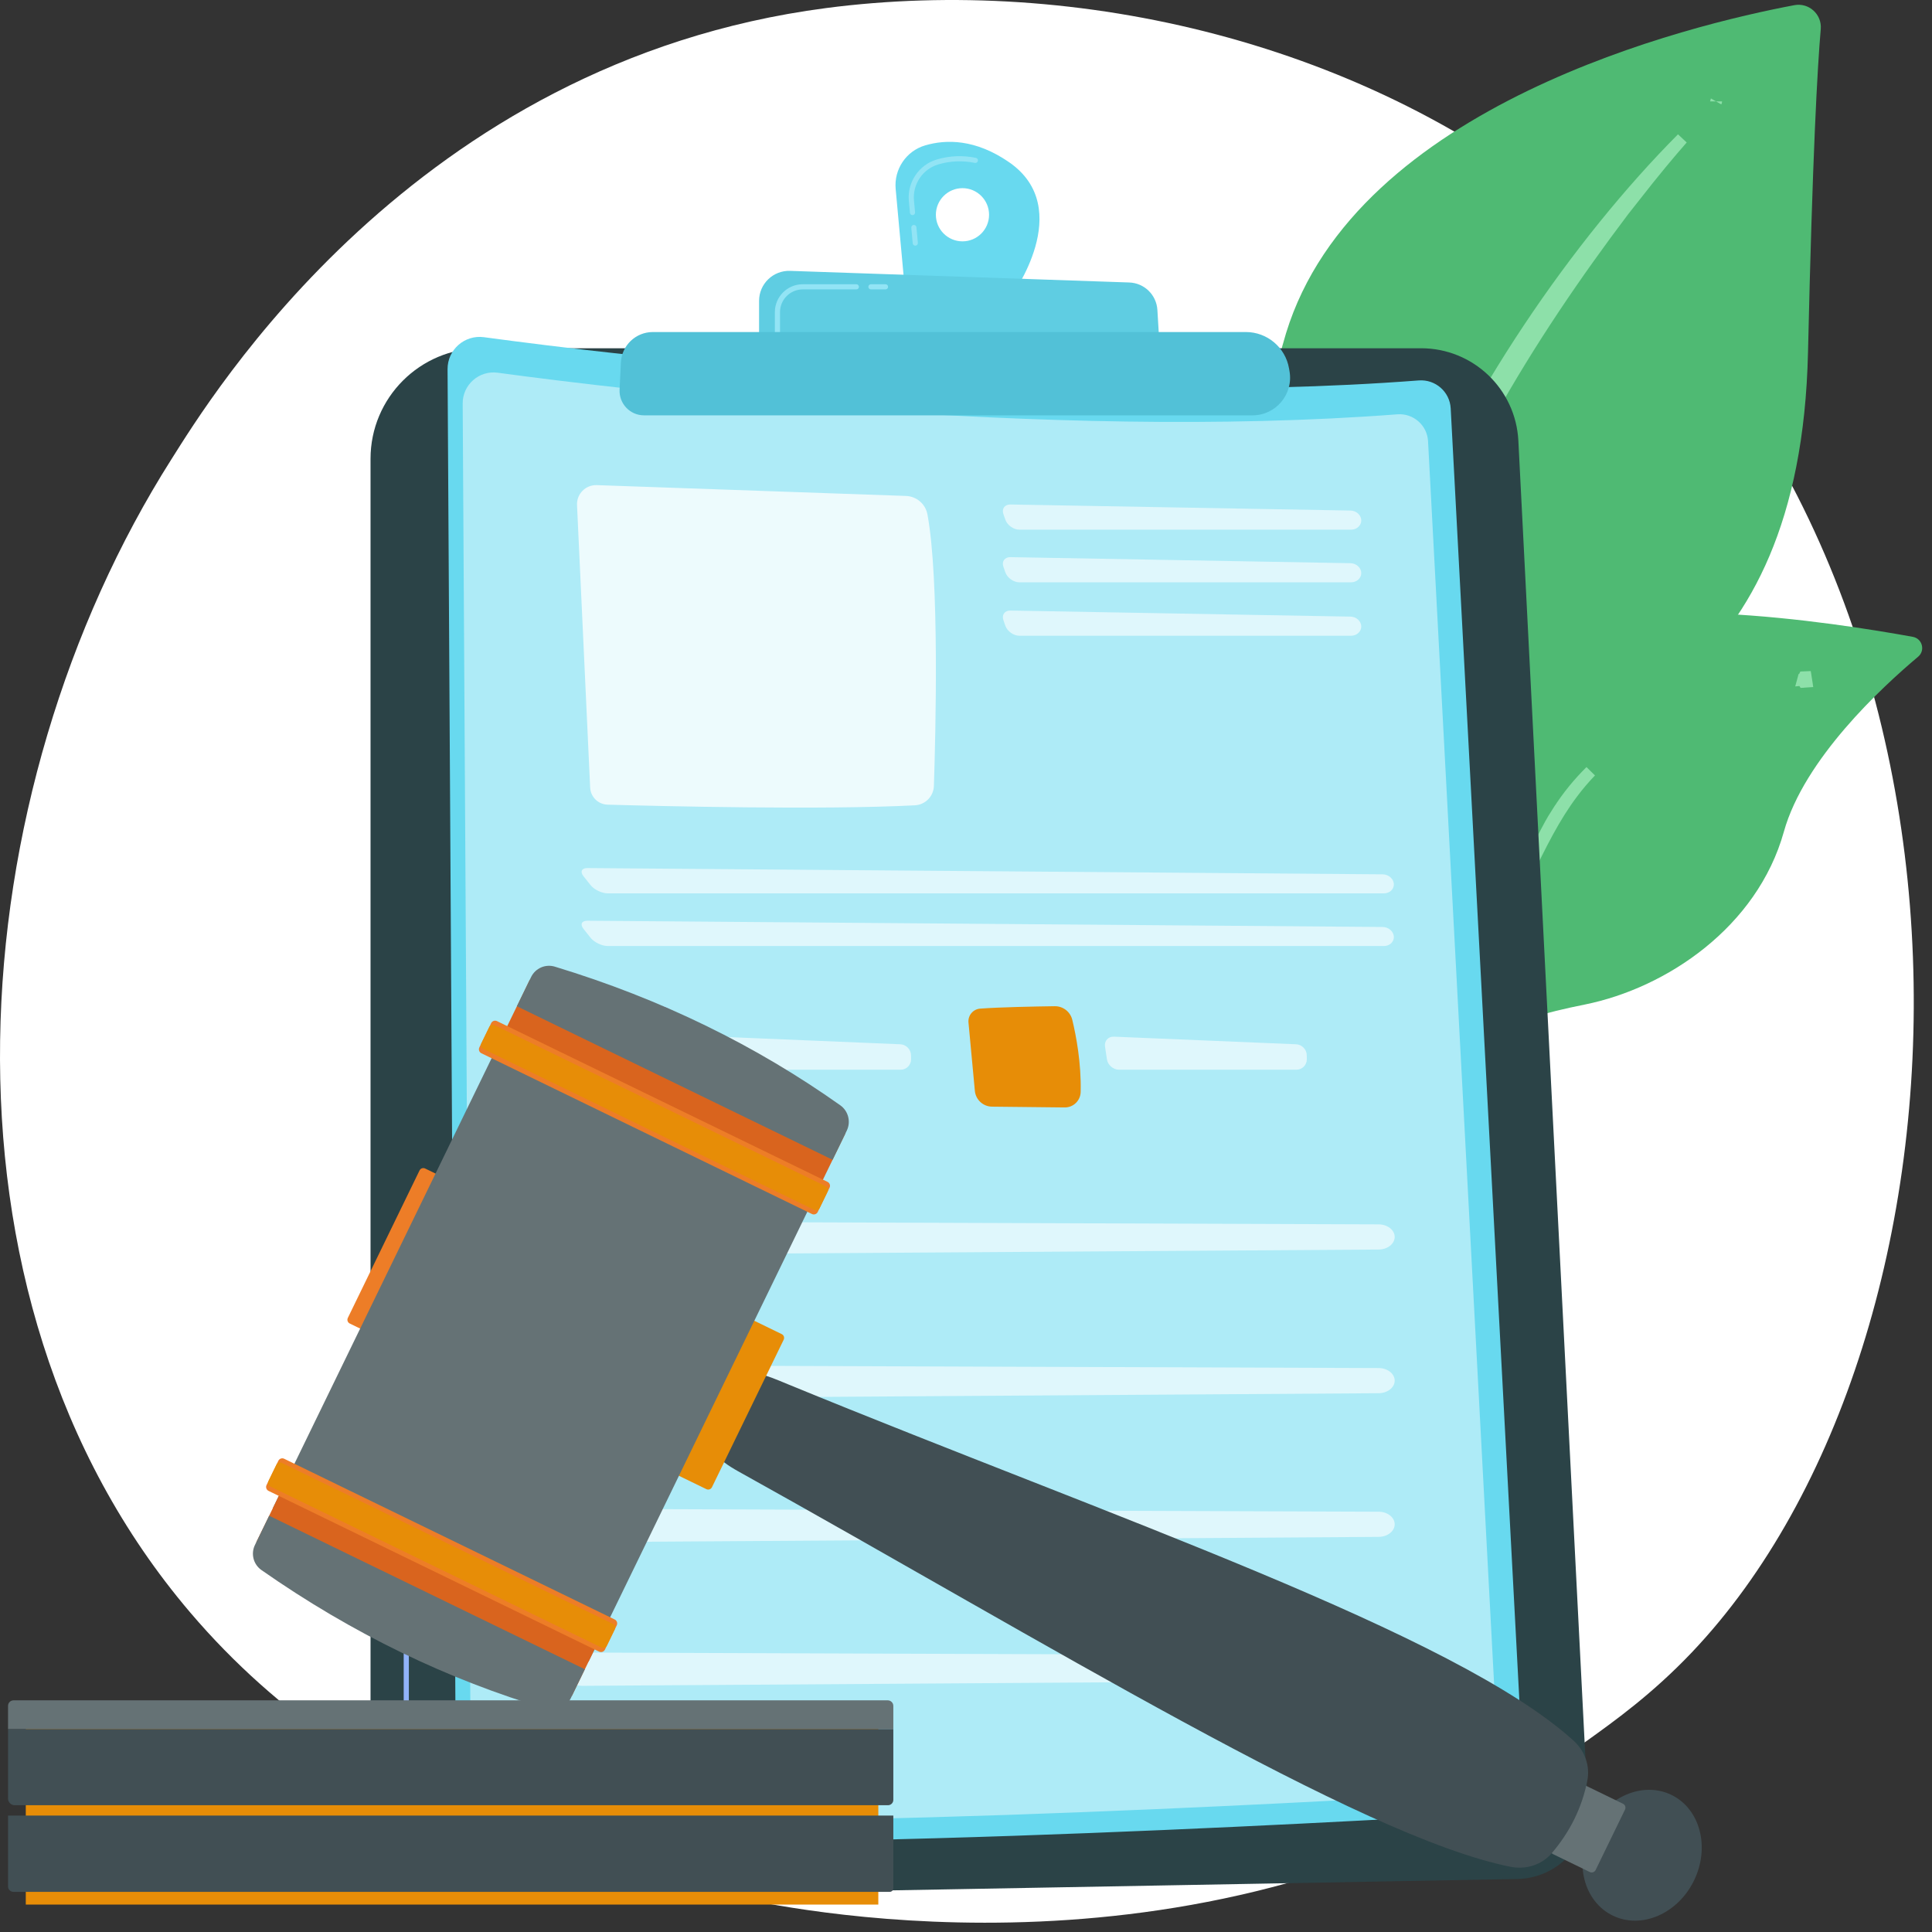 <svg width="169" height="169" viewBox="0 0 169 169" fill="none" xmlns="http://www.w3.org/2000/svg">
<rect x="0" y="0" width="169" height="169" fill="#333333" stroke="none"/>
<path d="M148.001 144.531C144.563 148.15 141.311 150.483 138.741 152.327C108.534 174.001 72.79 167.683 65.194 166.141C53.976 163.862 32.293 159.458 16.616 141.023C-7.101 113.131 -3.408 69.189 14.989 40.183C18.354 34.877 36.129 5.428 72.257 0.706C94.122 -2.152 119.609 3.612 138.066 19.075C176.809 51.534 174.051 117.107 148.001 144.531Z" fill="white"/>
<path d="M120.814 95.731C120.814 95.731 120.322 75.055 129.845 69.522C139.368 63.988 157.474 60.529 158.153 30.841C158.55 13.46 158.98 5.861 159.269 2.548C159.381 1.255 158.232 0.212 156.957 0.452C147.939 2.151 118.64 9.144 112.497 29.142C105.215 52.849 120.814 95.731 120.814 95.731Z" fill="#4FBA73"/>
<path d="M118.983 66.634L118.983 66.63C119.81 58.541 121.534 53.431 122.538 50.452C122.731 49.88 122.898 49.386 123.026 48.966C128.454 35.074 138.133 21.177 147.151 12.118C146.075 13.341 144.676 15.008 142.888 17.305C142.888 17.305 142.887 17.306 142.887 17.306L142.034 18.387L142.034 18.386L142.027 18.395C133.702 29.413 125.62 42.443 121.992 55.913L121.991 55.918C119.154 66.878 118.64 79.016 119.879 88.777L120.403 88.812C120.4 88.915 120.376 89.079 120.278 89.22C120.113 89.182 120.019 89.073 119.996 89.046C119.954 88.995 119.932 88.949 119.924 88.931C119.905 88.892 119.896 88.859 119.894 88.85C119.89 88.836 119.888 88.825 119.887 88.819C119.884 88.806 119.883 88.797 119.882 88.793L119.881 88.783C119.881 88.781 119.881 88.781 119.881 88.783C119.881 88.785 119.881 88.789 119.881 88.795C119.881 88.82 119.877 88.853 119.867 88.883C119.855 88.921 119.848 88.943 119.77 88.958L119.77 88.958C119.694 88.972 119.621 88.923 119.607 88.847C118.54 83.225 118.099 74.701 118.983 66.634ZM150.113 8.868C150.113 8.868 150.113 8.869 150.112 8.871C150.113 8.869 150.113 8.868 150.113 8.868Z" fill="#BDD0FB" stroke="#8DE0A9" stroke-width="1.044"/>
<path d="M108.914 133.654C107.625 134.286 121.111 117.327 125.335 90.693C127.326 78.142 127.352 62.417 134.501 56.357C140.452 51.314 160.7 54.498 167.325 55.708C168.153 55.859 168.431 56.905 167.787 57.446C164.61 60.114 157.813 66.408 156.043 72.751C153.708 81.111 145.76 86.429 138.644 87.868C131.528 89.307 127.57 90.704 124.103 102.084C120.637 113.464 112.574 131.859 108.914 133.654Z" fill="#4FBA73"/>
<path d="M125.591 94.032C125.592 94.029 125.592 94.027 125.593 94.024L125.621 94.042L125.591 94.032ZM125.591 94.032C125.551 94.151 125.616 94.279 125.735 94.319C125.837 94.353 125.914 94.312 125.962 94.266L125.79 94.153L125.735 94.319L125.789 94.153L125.621 94.042L125.591 94.032ZM157.98 59.426L158.007 59.605C157.966 59.607 157.876 59.614 157.743 59.627C157.729 59.609 157.717 59.589 157.707 59.568C157.712 59.527 157.719 59.489 157.729 59.452L157.98 59.426ZM136.318 70.962C137.127 69.692 138.078 68.527 139.144 67.469C138.566 68.069 138.043 68.686 137.56 69.327C135.944 71.466 134.776 73.85 133.43 76.628C132.802 77.902 132.134 79.284 131.45 80.723C133.53 76.099 135.366 72.488 135.885 71.65C135.886 71.649 135.886 71.649 135.886 71.648L136.317 70.963C136.318 70.963 136.318 70.963 136.318 70.962ZM157.98 59.426L157.729 59.451C157.749 59.374 157.777 59.306 157.807 59.249C157.855 59.247 157.903 59.245 157.951 59.243L157.98 59.426Z" fill="url(#paint0_linear_323_4268)" stroke="#8DE0A9" stroke-width="1.044"/>
<path d="M32.412 40.132C32.412 34.792 36.741 30.463 42.081 30.463H124.309C128.845 30.463 132.586 34.018 132.817 38.548L138.886 157.763C139.067 161.309 136.276 164.299 132.727 164.364L38.483 166.076C35.148 166.137 32.412 163.45 32.412 160.114V40.132Z" fill="#2B4347"/>
<path d="M52.257 164.049H52.254L41.708 163.913C38.182 163.867 35.313 160.961 35.313 157.435V141.514C35.313 141.389 35.414 141.289 35.539 141.289C35.663 141.289 35.764 141.389 35.764 141.514V157.435C35.764 160.716 38.433 163.42 41.714 163.463L52.259 163.599C52.384 163.601 52.483 163.703 52.481 163.827C52.48 163.95 52.379 164.049 52.257 164.049Z" fill="#91B3FA"/>
<path d="M35.539 136.807C35.414 136.807 35.313 136.706 35.313 136.582V134.003C35.313 133.879 35.414 133.778 35.539 133.778C35.663 133.778 35.764 133.879 35.764 134.003V136.582C35.764 136.706 35.663 136.807 35.539 136.807Z" fill="url(#paint1_linear_323_4268)"/>
<path d="M39.15 32.297C39.139 30.589 40.642 29.267 42.335 29.496C53.564 31.019 92.177 35.728 124.102 33.278C125.558 33.166 126.822 34.269 126.899 35.727L133.264 155.473C133.351 157.115 132.097 158.519 130.456 158.616C117.029 159.411 61.732 162.483 42.008 160.417C40.808 160.291 39.897 159.28 39.889 158.074L39.15 32.297Z" fill="#68D9EF"/>
<path d="M40.473 35.298C40.463 33.654 41.909 32.382 43.538 32.603C54.344 34.068 91.504 38.6 122.227 36.242C123.628 36.134 124.844 37.196 124.918 38.599L131.043 153.836C131.127 155.416 129.92 156.767 128.341 156.861C115.419 157.625 62.205 160.582 43.224 158.593C42.069 158.472 41.191 157.5 41.185 156.338L40.473 35.298Z" fill="#AEEBF7"/>
<path opacity="0.78" d="M50.475 44.183L51.623 68.888C51.661 69.71 52.325 70.364 53.147 70.387C57.723 70.516 71.98 70.864 80.031 70.444C80.941 70.396 81.662 69.66 81.692 68.748C81.845 64.115 82.181 50.63 81.126 44.992C80.955 44.082 80.172 43.414 79.246 43.382L52.202 42.436C51.227 42.402 50.43 43.208 50.475 44.183Z" fill="white"/>
<g opacity="0.6">
<path d="M118.18 46.334C118.686 46.334 119.089 45.961 119.076 45.505C119.062 45.049 118.638 44.669 118.132 44.66L88.388 44.13C87.882 44.121 87.606 44.503 87.774 44.98L87.945 45.467C88.113 45.943 88.664 46.334 89.17 46.334H118.18V46.334Z" fill="white"/>
</g>
<g opacity="0.6">
<path d="M88.388 48.735C87.882 48.726 87.606 49.109 87.774 49.586L87.945 50.072C88.113 50.549 88.664 50.939 89.17 50.939H118.18C118.686 50.939 119.089 50.566 119.076 50.111C119.062 49.655 118.638 49.274 118.132 49.265L88.388 48.735Z" fill="white"/>
</g>
<g opacity="0.6">
<path d="M88.388 53.408C87.882 53.399 87.606 53.782 87.774 54.258L87.945 54.745C88.113 55.221 88.664 55.612 89.17 55.612H118.18C118.686 55.612 119.089 55.239 119.076 54.783C119.062 54.327 118.638 53.947 118.132 53.938L88.388 53.408Z" fill="white"/>
</g>
<g opacity="0.6">
<path d="M121.06 78.146C121.566 78.146 121.955 77.773 121.925 77.317C121.894 76.861 121.456 76.485 120.95 76.481L51.386 75.933C50.88 75.929 50.724 76.249 51.039 76.645L51.661 77.427C51.976 77.822 52.648 78.146 53.154 78.146H121.06Z" fill="white"/>
</g>
<g opacity="0.6">
<path d="M51.386 80.539C50.88 80.535 50.724 80.855 51.039 81.251L51.661 82.033C51.976 82.428 52.648 82.752 53.154 82.752H121.06C121.566 82.752 121.955 82.379 121.925 81.923C121.894 81.467 121.456 81.091 120.95 81.087L51.386 80.539Z" fill="white"/>
</g>
<path d="M51.118 88.229C52.788 88.101 55.916 88.041 57.639 88.017C58.368 88.007 59.008 88.501 59.179 89.211C59.511 90.588 59.97 92.981 59.912 95.516C59.895 96.275 59.273 96.881 58.514 96.873L52.159 96.804C51.378 96.796 50.729 96.198 50.656 95.42L50.098 89.442C50.04 88.824 50.498 88.276 51.118 88.229Z" fill="url(#paint2_linear_323_4268)"/>
<g opacity="0.6">
<path d="M62.824 90.681C62.319 90.66 61.967 91.052 62.042 91.552L62.209 92.664C62.284 93.164 62.76 93.573 63.265 93.573H78.787C79.292 93.573 79.701 93.16 79.695 92.654L79.69 92.305C79.684 91.799 79.265 91.368 78.76 91.347L62.824 90.681Z" fill="white"/>
</g>
<path d="M85.737 88.229C87.407 88.101 90.536 88.041 92.258 88.017C92.987 88.007 93.627 88.501 93.798 89.211C94.131 90.588 94.589 92.981 94.531 95.516C94.514 96.275 93.892 96.881 93.133 96.873L86.778 96.804C85.997 96.796 85.348 96.198 85.275 95.42L84.717 89.442C84.659 88.824 85.118 88.276 85.737 88.229Z" fill="#E78D07"/>
<g opacity="0.6">
<path d="M97.442 90.681C96.937 90.66 96.585 91.052 96.66 91.552L96.828 92.664C96.903 93.164 97.378 93.573 97.883 93.573H113.405C113.91 93.573 114.319 93.16 114.313 92.654L114.308 92.305C114.302 91.799 113.884 91.368 113.378 91.347L97.442 90.681Z" fill="white"/>
</g>
<g opacity="0.6">
<path d="M49.169 108.68C49.387 109.323 50.137 109.77 50.991 109.764L120.598 109.302C121.386 109.297 122.016 108.79 121.999 108.177C121.982 107.58 121.358 107.103 120.593 107.1L50.984 106.853C49.755 106.848 48.856 107.754 49.169 108.68Z" fill="white"/>
</g>
<g opacity="0.6">
<path d="M49.169 121.248C49.387 121.891 50.137 122.338 50.991 122.332L120.598 121.87C121.386 121.864 122.016 121.358 121.999 120.745C121.982 120.148 121.358 119.67 120.593 119.668L50.984 119.42C49.755 119.416 48.856 120.322 49.169 121.248Z" fill="white"/>
</g>
<g opacity="0.6">
<path d="M49.169 133.815C49.387 134.459 50.137 134.905 50.991 134.9L120.598 134.437C121.386 134.432 122.016 133.926 121.999 133.312C121.982 132.716 121.358 132.238 120.593 132.235L50.984 131.988C49.755 131.983 48.856 132.889 49.169 133.815Z" fill="white"/>
</g>
<g opacity="0.6">
<path d="M49.169 146.383C49.387 147.026 50.137 147.473 50.991 147.467L120.598 147.005C121.386 147 122.016 146.493 121.999 145.88C121.982 145.283 121.358 144.806 120.593 144.803L50.984 144.555C49.755 144.551 48.856 145.457 49.169 146.383Z" fill="white"/>
</g>
<path d="M88.295 14.208C85.325 12.142 82.742 12.183 80.924 12.719C79.265 13.209 78.191 14.81 78.348 16.532L79.132 25.09L88.462 25.918C88.462 25.918 94.12 18.261 88.295 14.208ZM84.192 21.112C82.907 21.112 81.865 20.071 81.865 18.786C81.865 17.501 82.907 16.459 84.192 16.459C85.477 16.459 86.518 17.501 86.518 18.786C86.518 20.071 85.477 21.112 84.192 21.112Z" fill="#68D9EF"/>
<path d="M80.064 21.49C79.949 21.49 79.851 21.402 79.84 21.285L79.716 19.922C79.704 19.799 79.795 19.689 79.919 19.677C80.045 19.666 80.153 19.757 80.164 19.881L80.289 21.244C80.3 21.368 80.209 21.477 80.085 21.489C80.078 21.49 80.071 21.49 80.064 21.49ZM79.82 18.819C79.704 18.819 79.606 18.731 79.596 18.614L79.501 17.58C79.35 15.939 80.383 14.412 81.955 13.948C83.069 13.619 84.216 13.572 85.365 13.808C85.487 13.833 85.565 13.952 85.54 14.074C85.515 14.195 85.397 14.273 85.274 14.249C84.198 14.029 83.124 14.072 82.082 14.38C80.716 14.783 79.818 16.112 79.949 17.539L80.044 18.573C80.055 18.697 79.964 18.807 79.84 18.818C79.833 18.819 79.826 18.819 79.82 18.819Z" fill="#92E4F5"/>
<path d="M66.399 30.62V26.317C66.399 24.832 67.63 23.643 69.115 23.694L98.779 24.71C100.096 24.755 101.162 25.794 101.241 27.109L101.489 31.243L66.399 30.62Z" fill="#5FCDE2"/>
<path d="M77.46 25.315H76.184C76.06 25.315 75.959 25.214 75.959 25.09C75.959 24.965 76.06 24.864 76.184 24.864H77.46C77.584 24.864 77.685 24.965 77.685 25.09C77.685 25.214 77.584 25.315 77.46 25.315Z" fill="#92E4F5"/>
<path d="M68.005 29.269C67.881 29.269 67.78 29.168 67.78 29.044V27.303C67.78 25.959 68.874 24.864 70.219 24.864H74.909C75.034 24.864 75.135 24.965 75.135 25.09C75.135 25.214 75.034 25.315 74.909 25.315H70.219C69.123 25.315 68.231 26.207 68.231 27.303V29.044C68.231 29.168 68.13 29.269 68.005 29.269Z" fill="#92E4F5"/>
<path d="M54.312 31.706C54.384 30.216 55.613 29.045 57.104 29.045L108.978 29.044C110.843 29.044 112.438 30.386 112.756 32.224L112.8 32.477C113.149 34.491 111.599 36.332 109.556 36.332H56.336C55.114 36.332 54.139 35.309 54.198 34.088L54.312 31.706Z" fill="#52C1D7"/>
<path d="M76.83 149.221H2.256V166.601H76.83V149.221Z" fill="#E78D07"/>
<path d="M77.827 165.489H1.176C0.915 165.489 0.703 165.277 0.703 165.016V158.815H78.143V165.173C78.143 165.347 78.002 165.489 77.827 165.489Z" fill="#414F54"/>
<path d="M77.674 157.911H1.288C0.965 157.911 0.703 157.649 0.703 157.326V151.237H78.143V157.443C78.143 157.701 77.933 157.911 77.674 157.911Z" fill="#414F54"/>
<path d="M78.143 151.237H0.703V149.218C0.703 148.951 0.919 148.735 1.186 148.735H77.654C77.924 148.735 78.143 148.954 78.143 149.224V151.237Z" fill="#657275"/>
<path d="M146.207 157.007C148.716 158.227 149.601 161.579 148.183 164.495C146.766 167.41 143.583 168.784 141.073 167.564C138.564 166.343 137.679 162.991 139.097 160.076C140.514 157.161 143.698 155.787 146.207 157.007Z" fill="#414F54"/>
<path d="M142.146 158.292L139.577 163.576C139.484 163.766 139.256 163.845 139.066 163.753L135.85 162.189C135.66 162.096 135.581 161.868 135.673 161.678L138.243 156.394C138.335 156.204 138.564 156.125 138.754 156.217L141.97 157.781C142.16 157.873 142.239 158.102 142.146 158.292Z" fill="#657275"/>
<path d="M138.852 155.742C138.391 158.108 137.341 160.222 135.744 162.101C134.881 163.116 133.496 163.571 132.119 163.294C118.955 160.651 91.366 143.599 64.573 128.702C62.797 127.715 61.57 126.595 62.406 124.875L64.254 121.075C65.086 119.365 67.076 120.327 68.943 121.095C97.285 132.739 127.345 142.888 137.664 152.28C138.654 153.181 139.096 154.494 138.852 155.742Z" fill="#414F54"/>
<path d="M68.552 117.191L62.278 130.092C62.19 130.274 61.97 130.35 61.788 130.261L58.479 128.652C58.297 128.563 58.221 128.344 58.309 128.162L64.583 115.261C64.671 115.079 64.891 115.003 65.073 115.092L68.382 116.701C68.564 116.789 68.64 117.009 68.552 117.191Z" fill="#E78D07"/>
<path d="M40.668 104.313L34.395 117.213C34.306 117.396 34.087 117.471 33.904 117.383L30.595 115.774C30.413 115.685 30.337 115.466 30.426 115.283L36.699 102.383C36.788 102.201 37.007 102.125 37.189 102.214L40.498 103.823C40.681 103.911 40.756 104.131 40.668 104.313Z" fill="#ED7D27"/>
<path d="M71.304 104.593L51.481 145.356L23.865 131.926L43.687 91.164L71.304 104.593Z" fill="#657275"/>
<path d="M52.527 143.206L50.034 148.332L22.418 134.903L24.911 129.777L52.527 143.206Z" fill="#D9641E"/>
<path d="M51.16 146.017L49.921 148.565C49.542 149.344 48.655 149.735 47.825 149.488C39.216 146.931 30.884 142.948 22.868 137.338C22.166 136.846 21.925 135.917 22.3 135.146L23.544 132.588L51.16 146.017Z" fill="#657275"/>
<path d="M53.949 142.175L52.916 144.299C52.823 144.489 52.595 144.568 52.405 144.475L23.491 130.415C23.302 130.323 23.223 130.094 23.315 129.905L24.348 127.78C24.44 127.591 24.669 127.512 24.858 127.604L53.772 141.664C53.962 141.756 54.041 141.985 53.949 142.175Z" fill="#ED7D27"/>
<path d="M53.782 142.515L53.08 143.959C52.996 144.131 52.789 144.203 52.617 144.119L23.639 130.028C23.467 129.944 23.396 129.737 23.479 129.565L24.182 128.12C24.265 127.948 24.472 127.877 24.644 127.96L53.623 142.052C53.794 142.136 53.866 142.343 53.782 142.515Z" fill="#E78D07"/>
<path d="M71.464 104.262L73.957 99.136L46.34 85.706L43.848 90.833L71.464 104.262Z" fill="#D9641E"/>
<path d="M72.831 101.451L74.07 98.903C74.449 98.124 74.208 97.185 73.502 96.684C66.175 91.491 57.896 87.398 48.533 84.557C47.714 84.308 46.834 84.692 46.459 85.463L45.215 88.021L72.831 101.451Z" fill="#657275"/>
<path d="M71.532 106.017L72.565 103.893C72.657 103.703 72.578 103.474 72.388 103.382L43.475 89.322C43.285 89.23 43.056 89.308 42.964 89.498L41.931 91.622C41.839 91.812 41.918 92.041 42.108 92.133L71.021 106.193C71.211 106.285 71.44 106.206 71.532 106.017Z" fill="#ED7D27"/>
<path d="M71.696 105.677L72.399 104.232C72.482 104.06 72.411 103.853 72.239 103.77L43.261 89.678C43.089 89.595 42.882 89.666 42.798 89.838L42.096 91.283C42.012 91.455 42.084 91.662 42.255 91.745L71.234 105.837C71.406 105.92 71.613 105.849 71.696 105.677Z" fill="#E78D07"/>
<defs>
<linearGradient id="paint0_linear_323_4268" x1="125.579" y1="76.786" x2="158.197" y2="76.786" gradientUnits="userSpaceOnUse">
<stop stop-color="#DAE3FE"/>
<stop offset="1" stop-color="#E9EFFD"/>
</linearGradient>
<linearGradient id="paint1_linear_323_4268" x1="21.5" y1="126.374" x2="107.212" y2="180.826" gradientUnits="userSpaceOnUse">
<stop stop-color="#A737D5"/>
<stop offset="1" stop-color="#EF497A"/>
</linearGradient>
<linearGradient id="paint2_linear_323_4268" x1="41.279" y1="81.503" x2="120.436" y2="144.778" gradientUnits="userSpaceOnUse">
<stop stop-color="#A737D5"/>
<stop offset="1" stop-color="#EF497A"/>
</linearGradient>
</defs>
</svg>

